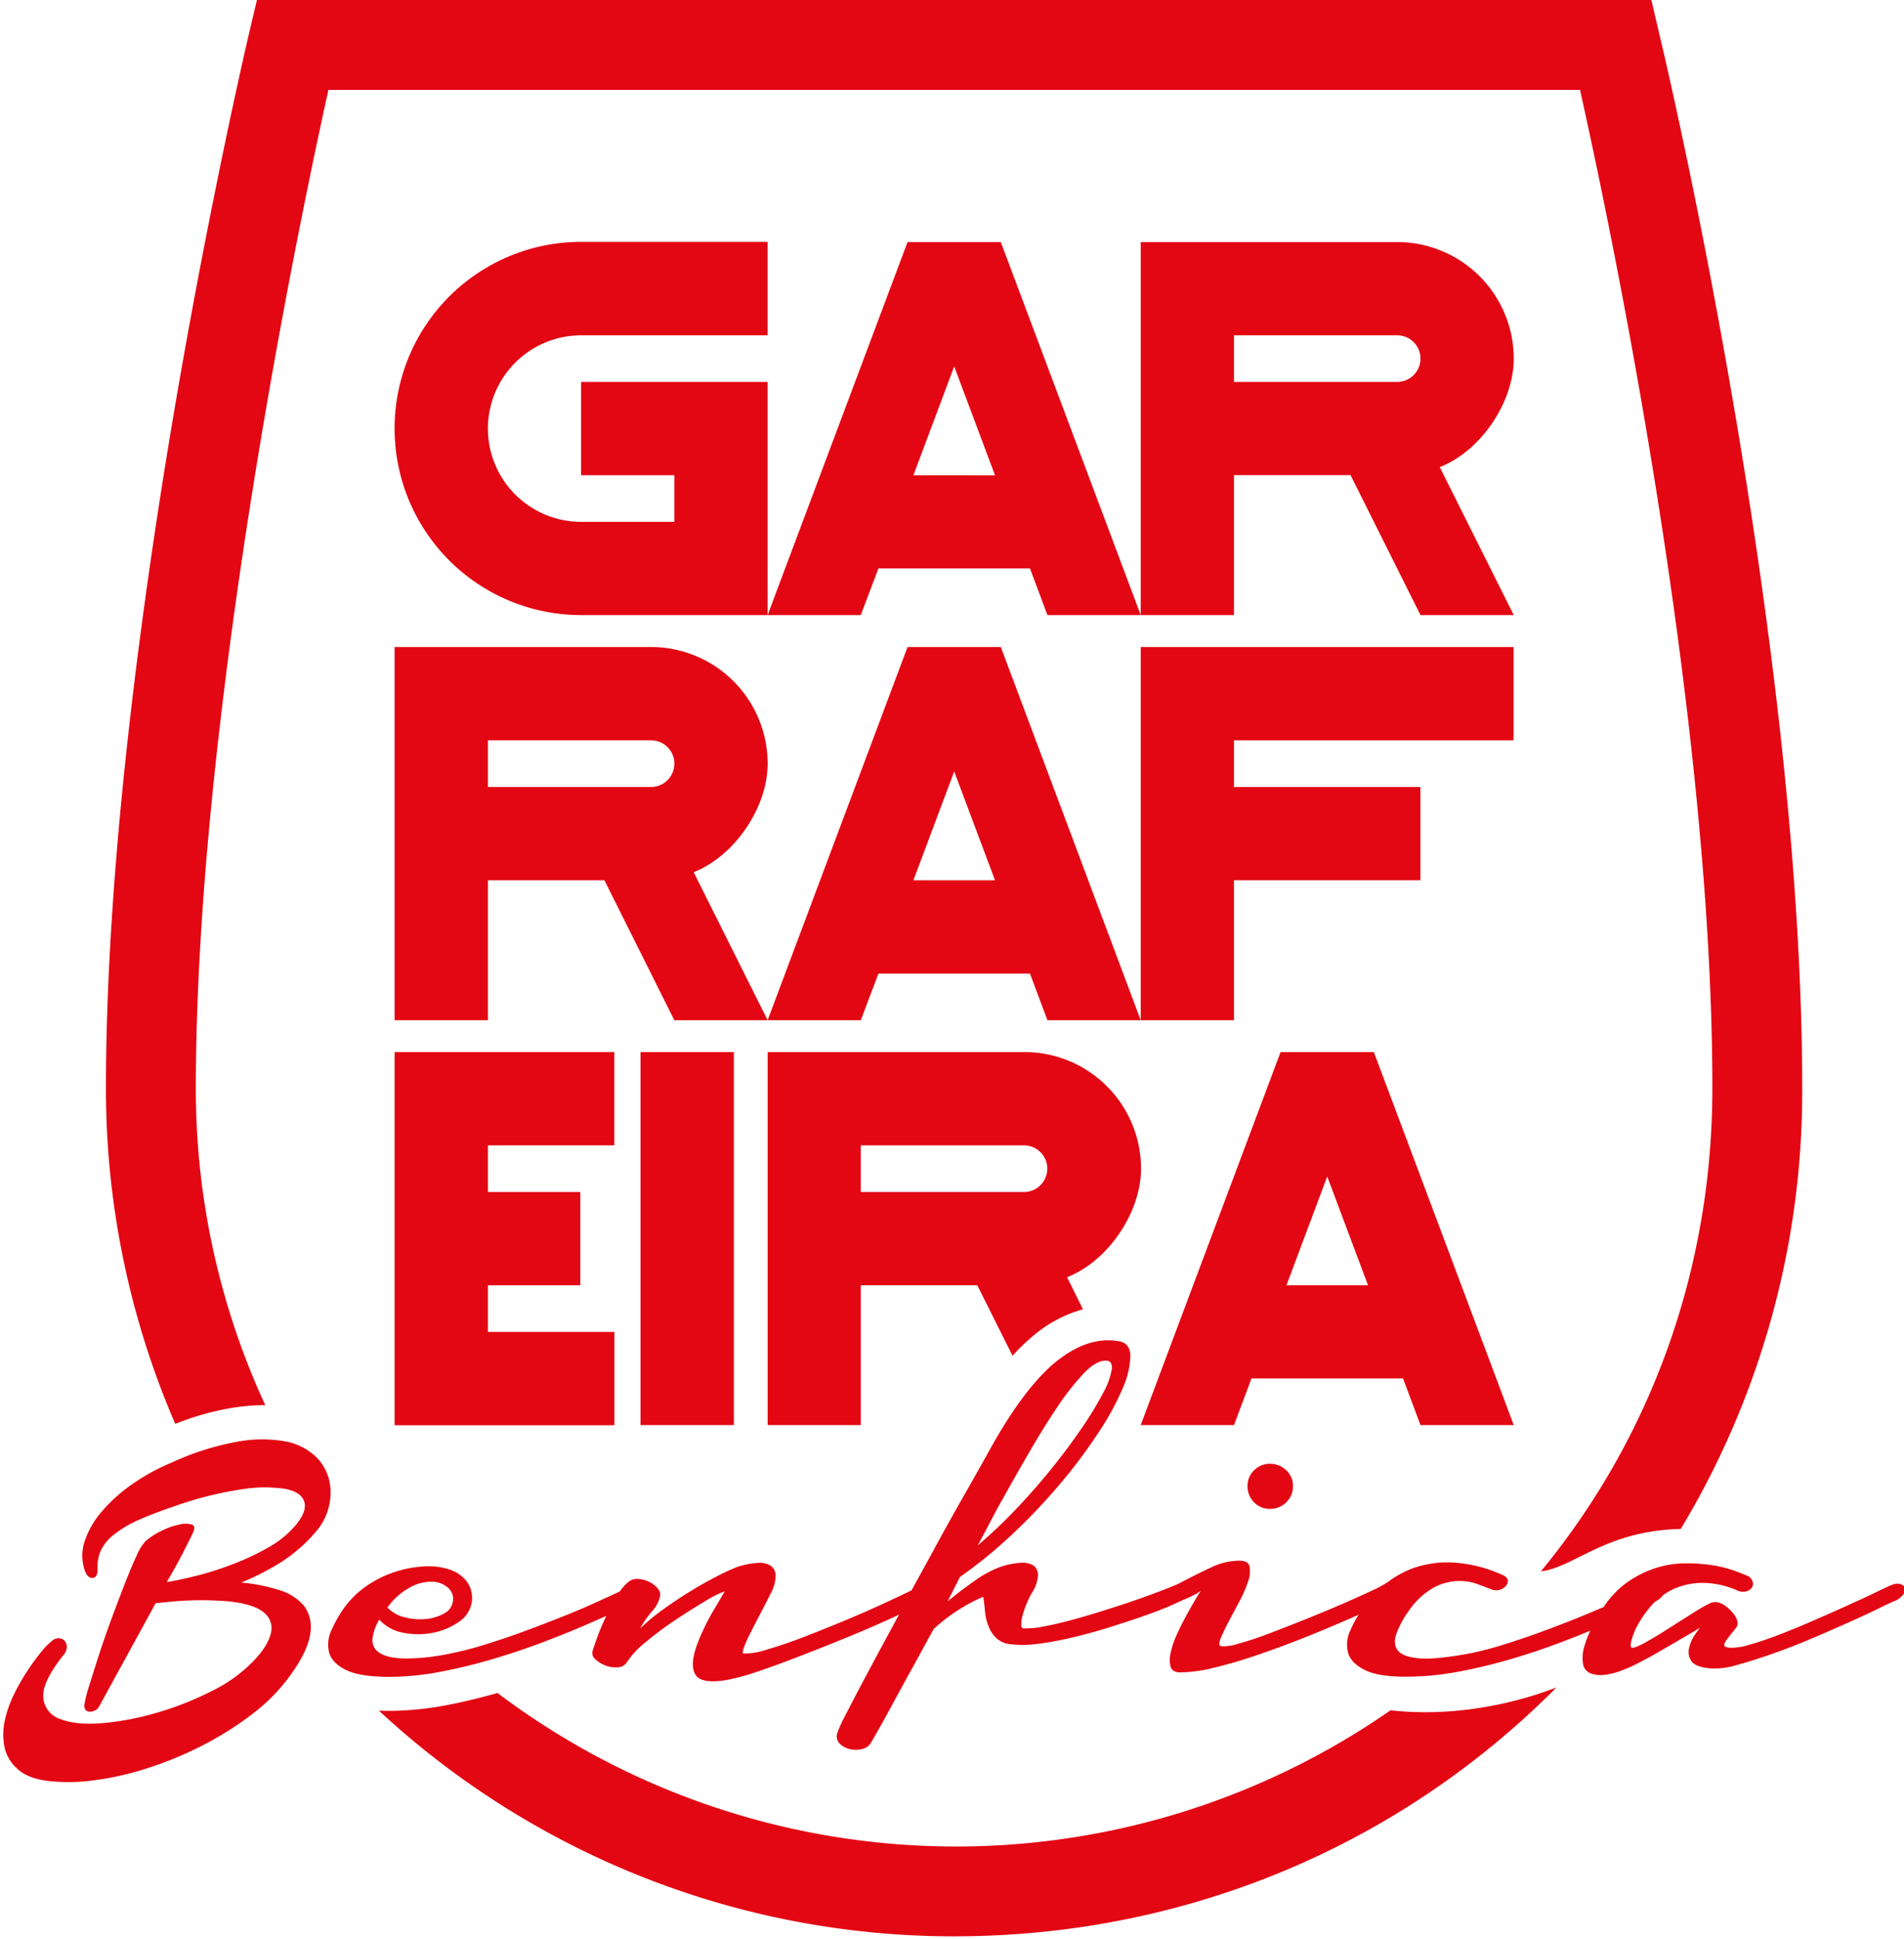 <svg xmlns="http://www.w3.org/2000/svg" viewBox="0 0 479.99 488.56"><defs><style>.cls-1{fill:#e30613;}</style></defs><g id="Layer_2" data-name="Layer 2"><path class="cls-1" d="M123,108a23.52,23.52,0,0,0,23.51,23.51H170V119.76H146.5V96.25h47V155h-47a47,47,0,0,1,0-94.05h47V84.5h-47A23.52,23.52,0,0,0,123,108Z"/><path class="cls-1" d="M252.3,61,287.57,155H264.06l-4.41-11.76h-38.2L217,155H193.52L228.79,61Zm-1.46,58.78L240.55,92.33l-10.28,27.43Z"/><path class="cls-1" d="M381.61,90.37c0,11.06-8.36,23.31-18.65,27.35L381.61,155H358.1l-17.63-35.27H311.08V155H287.57V61h64.65A29.4,29.4,0,0,1,381.61,90.37Zm-23.51,0a5.87,5.87,0,0,0-5.88-5.87H311.08V96.25h41.14A5.88,5.88,0,0,0,358.1,90.37Z"/><path class="cls-1" d="M193.52,192.44c0,11.06-8.35,23.31-18.65,27.35l18.65,37.31H170l-17.63-35.27H123V257.1H99.48V163.05h64.66A29.4,29.4,0,0,1,193.52,192.44Zm-23.51,0a5.88,5.88,0,0,0-5.87-5.88H123v11.76h41.15A5.87,5.87,0,0,0,170,192.44Z"/><path class="cls-1" d="M252.3,163.05l35.27,94.05H264.06l-4.41-11.76h-38.2L217,257.1H193.52l35.27-94.05Zm-1.46,58.78L240.55,194.4l-10.28,27.43Z"/><path class="cls-1" d="M287.57,163.05h94v23.51H311.08v11.76h47v23.51h-47V257.1H287.57Z"/><path class="cls-1" d="M99.48,265.12h55.39v23.51H123v11.76H146.3V323.9H123v11.75h31.88v23.51H99.48Z"/><path class="cls-1" d="M161.47,265.12H185v94H161.47Z"/><path class="cls-1" d="M346.34,265.12l35.27,94H358.1l-4.4-11.75H315.49l-4.41,11.75H287.57l35.26-94Zm-1.46,58.78-10.29-27.43L324.31,323.9Z"/><path class="cls-1" d="M217,323.9h29.38l8.88,17.75a49.34,49.34,0,0,1,5.76-5.48A32.9,32.9,0,0,1,273,329.94l-4-8.08c10.29-4,18.65-16.29,18.65-27.35a29.4,29.4,0,0,0-29.39-29.39H193.52v94H217Zm0-35.27h41.14a5.88,5.88,0,1,1,0,11.76H217Z"/><path class="cls-1" d="M79.37,386.29a15,15,0,0,0,3.47-6.37,14.21,14.21,0,0,0,.13-7,12.27,12.27,0,0,0-3.6-6.06,15.26,15.26,0,0,0-7.63-3.66,33.87,33.87,0,0,0-12,.13,68.93,68.93,0,0,0-16.6,5.3,51.81,51.81,0,0,0-10.66,6,39.42,39.42,0,0,0-7.26,6.81,21.42,21.42,0,0,0-3.84,6.88,11.19,11.19,0,0,0-.32,6.31c.42,1.94,1.11,2.93,2.08,3s1.45-.65,1.45-2.09a10.55,10.55,0,0,1,.82-4.79,11.1,11.1,0,0,1,3.28-4A28.66,28.66,0,0,1,35,383q4-1.77,10-3.78a89.41,89.41,0,0,1,16-3.92,35.88,35.88,0,0,1,10.79-.12q4,.75,4.86,3.09T74.83,384A24.61,24.61,0,0,1,68,389.76a61.62,61.62,0,0,1-9,4.29,79.32,79.32,0,0,1-9.27,3c-3,.76-5.6,1.3-7.7,1.64q2.52-4.29,4.29-7.76c1.18-2.31,2-3.93,2.4-4.86s.37-1.64-.38-1.89a6.12,6.12,0,0,0-3.09,0,18.32,18.32,0,0,0-4.36,1.51,18.64,18.64,0,0,0-4.16,2.65A12.53,12.53,0,0,0,34.45,392q-1.39,3-3,7.13t-3.41,9q-1.77,4.8-3.15,9.09c-.93,2.86-1.73,5.39-2.4,7.57a30.42,30.42,0,0,0-1.14,4.42,1.85,1.85,0,0,0,.19,1.64,1.42,1.42,0,0,0,1.14.5A2.86,2.86,0,0,0,24,431a2.17,2.17,0,0,0,.95-.89L39.24,404l2.53-.25a83.62,83.62,0,0,1,16.09-.19c4.07.46,7,1.39,8.64,2.77a5,5,0,0,1,1.77,5.3c-.51,2.15-2,4.53-4.55,7.13a37,37,0,0,1-10.34,7.39,79.06,79.06,0,0,1-13.7,5.42,70.6,70.6,0,0,1-13.75,2.65q-6.63.57-10.67-1a6.16,6.16,0,0,1-4.35-5.49q-.32-3.9,5.24-10.85a3,3,0,0,0,.69-1.95,2.27,2.27,0,0,0-.63-1.52,2,2,0,0,0-1.51-.57,2.59,2.59,0,0,0-1.83.89,13.37,13.37,0,0,0-2.34,2.39,56.8,56.8,0,0,0-3.4,4.61,53.65,53.65,0,0,0-3.48,6,29.22,29.22,0,0,0-2.39,6.63,16.35,16.35,0,0,0-.19,6.56,10,10,0,0,0,3.09,5.62c1.68,1.68,4.23,2.75,7.63,3.22a45.65,45.65,0,0,0,11.49-.07,73.36,73.36,0,0,0,13.56-3,90.25,90.25,0,0,0,14-5.74,82,82,0,0,0,12.75-8,46.45,46.45,0,0,0,9.84-10.1q4.29-6.06,4.8-10.28a9,9,0,0,0-1.58-6.88,12.87,12.87,0,0,0-6.31-4,44.54,44.54,0,0,0-9.53-1.89,64.47,64.47,0,0,0,9.84-5A39,39,0,0,0,79.37,386.29Z"/><path class="cls-1" d="M320.15,380.24a5.7,5.7,0,0,0,4.1-1.65,5.54,5.54,0,0,0,1.7-4.16,5.26,5.26,0,0,0-1.7-3.91,5.73,5.73,0,0,0-4.1-1.64,5.5,5.5,0,0,0-4,1.64,5.31,5.31,0,0,0-1.64,3.91,5.61,5.61,0,0,0,1.64,4.16A5.47,5.47,0,0,0,320.15,380.24Z"/><path class="cls-1" d="M480.22,400.24a1.52,1.52,0,0,0-1-1,2.89,2.89,0,0,0-2,.06q-1.38.51-4.41,2c-2,1-4.38,2.06-7.07,3.28s-5.53,2.48-8.52,3.78-5.85,2.49-8.58,3.54-5.22,1.89-7.44,2.52a15.77,15.77,0,0,1-5,.82c-1.18-.08-1.68-.38-1.51-.88a5.76,5.76,0,0,1,1.07-1.77c.55-.67,1.11-1.39,1.7-2.14a2,2,0,0,0,.51-2,5.43,5.43,0,0,0-1-1.83,11.06,11.06,0,0,0-1.71-1.71,5.94,5.94,0,0,0-2-1.07,3.11,3.11,0,0,0-2.21.19,43.06,43.06,0,0,0-4.17,2.4q-3,1.89-6.31,4t-6,3.6c-1.86,1-3,1.39-3.28,1.14s-.24-.82.06-2a17.41,17.41,0,0,1,1.7-4,27.91,27.91,0,0,1,3.35-4.67c.27-.31.56-.6.86-.89l.21-.12a5,5,0,0,0,1.79-1.52,17,17,0,0,1,2.31-1.38,18,18,0,0,1,7.13-1.7,21.88,21.88,0,0,1,9.09,1.83,3.29,3.29,0,0,0,2.39.31,2.56,2.56,0,0,0,1.45-.94,1.69,1.69,0,0,0,.19-1.52,2.28,2.28,0,0,0-1.13-1.38c-.76-.34-1.94-.8-3.54-1.39a29.58,29.58,0,0,0-5.67-1.39,41.87,41.87,0,0,0-7.07-.44,24.39,24.39,0,0,0-7.64,1.39,26.25,26.25,0,0,0-7.38,4,23.64,23.64,0,0,0-5.11,5.61q-3,1.28-6.37,2.66-4.67,1.89-9.53,3.66t-9.53,3.22a78.85,78.85,0,0,1-8.58,2.2c-5.47,1-9.59,1.42-12.36,1.2s-4.61-.86-5.49-1.95-1-2.53-.38-4.29A23.89,23.89,0,0,1,355.1,406a19.1,19.1,0,0,1,6.12-5.81,14,14,0,0,1,5.93-1.76,13.23,13.23,0,0,1,5.11.69c1.52.55,2.69,1,3.54,1.33a3.38,3.38,0,0,0,2.27.19,3.18,3.18,0,0,0,1.57-1,1.8,1.8,0,0,0,.45-1.46c-.09-.5-.51-.92-1.27-1.26a35.26,35.26,0,0,0-12.24-3.15,26.29,26.29,0,0,0-9.9,1.26,24.21,24.21,0,0,0-6.95,3.76,6.38,6.38,0,0,0-.69.4,36.2,36.2,0,0,1-3.72,1.9c-2,.92-4.37,2-7.19,3.22s-5.85,2.48-9.09,3.78-6.31,2.5-9.21,3.6-5.45,1.93-7.63,2.52a11.4,11.4,0,0,1-4.42.63q-.76-.26-.06-1.95t1.95-4.1c.84-1.6,1.75-3.31,2.71-5.12a30.55,30.55,0,0,0,2.21-5,7.68,7.68,0,0,0,.44-3.85c-.21-1-1.07-1.52-2.58-1.52a16.33,16.33,0,0,0-7,1.64Q302,396.52,297.3,399h0c-.5.26-1.66.74-3.46,1.45s-4,1.51-6.49,2.4-5.24,1.79-8.14,2.71-5.73,1.77-8.46,2.52-5.24,1.35-7.51,1.77a22.49,22.49,0,0,1-5.17.51c-.42,0-.63-.34-.63-1a9,9,0,0,1,.38-2.4,24.59,24.59,0,0,1,2.39-5.68,8.81,8.81,0,0,0,1.46-4.35,2.9,2.9,0,0,0-1.2-2.46,5.32,5.32,0,0,0-3.28-.64,21.18,21.18,0,0,0-4.93,1,27.49,27.49,0,0,0-6.37,3.41q-3.47,2.4-7,5.3L242,397.4a119.59,119.59,0,0,0,13.76-11.3,150.32,150.32,0,0,0,11.92-12.68,130.22,130.22,0,0,0,9.34-12.56,68.52,68.52,0,0,0,6-11,21.51,21.51,0,0,0,1.95-8.14q-.06-3.21-2.84-3.72-7.7-1.38-15.71,5t-16.72,22Q247,369.89,243,376.89t-8.2,14.77q-2.49,4.54-5,9.11l-.33.16c-2.06,1-4.57,2.19-7.51,3.53s-6.14,2.74-9.59,4.17-6.8,2.76-10,4-6.19,2.23-8.84,3a18.63,18.63,0,0,1-6,1.07q-.51,0-.06-1.32a26.85,26.85,0,0,1,1.51-3.47q1.07-2.15,2.46-4.8t2.78-5.42a10.11,10.11,0,0,0,1.32-4.54,3.05,3.05,0,0,0-1.26-2.59,5.45,5.45,0,0,0-3.41-.7,21.24,21.24,0,0,0-5,1,56.47,56.47,0,0,0-5.55,2.59q-3.29,1.71-6.76,3.85c-2.31,1.43-4.56,2.95-6.75,4.54a46.39,46.39,0,0,0-5.42,4.55,22.41,22.41,0,0,1,3-4.36,8.16,8.16,0,0,0,2-3.72,2.27,2.27,0,0,0-.57-2,6.29,6.29,0,0,0-2.08-1.64,7.6,7.6,0,0,0-2.72-.76,3.52,3.52,0,0,0-2.46.63,11.07,11.07,0,0,0-2.31,2.52h0q-2.72,1.26-6.56,3t-8.58,3.6q-4.74,1.89-9.59,3.66t-9.6,3.22a82.05,82.05,0,0,1-8.64,2.2,54.06,54.06,0,0,1-11.67,1.2c-2.82-.12-4.84-.63-6.06-1.51a3.65,3.65,0,0,1-1.64-3.47,12,12,0,0,1,1.7-4.8,10.74,10.74,0,0,0,6.06,3.29,19,19,0,0,0,7.51,0,17,17,0,0,0,6.56-2.78,7.24,7.24,0,0,0,3.22-5.18,6.94,6.94,0,0,0-1.33-5,9,9,0,0,0-4.41-3,17.13,17.13,0,0,0-6.38-.75,28.31,28.31,0,0,0-7.25,1.38,27.8,27.8,0,0,0-7.07,3.47,23.32,23.32,0,0,0-5.74,5.56,31.31,31.31,0,0,0-3.22,5.67,8.3,8.3,0,0,0-.57,5.68q.76,2.66,4.42,4.42t11.86,1.64a72.21,72.21,0,0,0,12.68-1.45q6.63-1.32,13.13-3.28c4.33-1.31,8.52-2.73,12.56-4.29s7.65-3,10.85-4.42l4.32-1.9,0,.07q-1.26,2.65-2.15,5.05c-.58,1.6-1,2.82-1.26,3.66a2,2,0,0,0,.69,2.14,7.61,7.61,0,0,0,2.59,1.58,7,7,0,0,0,3.09.44,2.79,2.79,0,0,0,2.34-1.39,21.68,21.68,0,0,1,4.73-5,84.87,84.87,0,0,1,7.45-5.56q4-2.64,7.51-4.73a24.76,24.76,0,0,1,4.92-2.46q-1.51,2.54-2.91,4.92-1.26,2.14-2.46,4.67a41.8,41.8,0,0,0-1.95,4.8q-1.51,4.8.12,6.88c1.1,1.38,3.66,1.74,7.7,1.07a56.44,56.44,0,0,0,7.64-2.08q4.72-1.59,10.09-3.66t11-4.36q5.61-2.26,10.41-4.41c1.55-.7,3-1.34,4.31-2l-.21.38q-4.23,7.76-7.63,14.13t-5.56,10.6a34.29,34.29,0,0,0-2.27,5,2.68,2.68,0,0,0,.7,2.46,5.14,5.14,0,0,0,2.39,1.32,6.47,6.47,0,0,0,3,.07,3.64,3.64,0,0,0,2.27-1.33c.17-.25.74-1.22,1.7-2.9s2.17-3.85,3.6-6.5,3.07-5.66,4.92-9,3.79-6.9,5.81-10.6a45.28,45.28,0,0,1,7.19-5.37,35,35,0,0,1,5.3-2.71c.17,1.18.32,2.42.44,3.72a13.49,13.49,0,0,0,.89,3.72,8.19,8.19,0,0,0,2,3,6.16,6.16,0,0,0,3.72,1.52,26.82,26.82,0,0,0,6.81-.13,78.76,78.76,0,0,0,8.58-1.58q4.54-1.07,9.22-2.52c3.11-1,6-1.91,8.64-2.84s4.94-1.81,6.88-2.65c1.37-.6,2.44-1.08,3.22-1.47l.44-.17a26.67,26.67,0,0,0,2.65-1.26,8.86,8.86,0,0,0,1.38-.88c-.25.33-.71,1.07-1.38,2.2s-1.43,2.46-2.27,4-1.65,3.11-2.4,4.79a23,23,0,0,0-1.58,4.67,7.23,7.23,0,0,0,0,3.54c.3.92,1.12,1.39,2.46,1.39a38.37,38.37,0,0,0,8.83-1.27q5.17-1.26,10.86-3.22t11.42-4.22c3.82-1.52,7.32-3,10.47-4.36,1.19-.52,2.29-1,3.34-1.49a31.59,31.59,0,0,0-2.08,3.95,8.3,8.3,0,0,0-.57,5.68q.76,2.66,4.42,4.42T356,422.51a73.51,73.51,0,0,0,12.75-1.45q6.69-1.32,13.19-3.28c4.33-1.31,8.51-2.73,12.55-4.29,2.29-.88,4.42-1.73,6.43-2.56a24,24,0,0,0-1.44,3.76,9.59,9.59,0,0,0-.38,4.73,3.09,3.09,0,0,0,1.89,2.27,7.28,7.28,0,0,0,3.41.38,16.49,16.49,0,0,0,4-.95,35.17,35.17,0,0,0,3.84-1.64c1.69-.84,3.45-1.79,5.3-2.84l5.18-3q2.4-1.4,4-2.34c1.05-.63,1.66-1,1.83-1.07a19.36,19.36,0,0,0-1.26,1.7,9.72,9.72,0,0,0-1.45,3.28,4.2,4.2,0,0,0,.51,3.35q.95,1.51,4.85,1.89a19.24,19.24,0,0,0,6.69-.88q4.17-1.14,9-2.84c3.23-1.14,6.54-2.42,9.9-3.85s6.5-2.8,9.4-4.1,5.39-2.46,7.45-3.47,3.42-1.64,4.1-1.9a5.09,5.09,0,0,0,2.08-1.64A1.93,1.93,0,0,0,480.22,400.24ZM250.11,382.63q1.63-3.15,2.9-5.3,3-5.41,6.56-11.54t6.94-11.17a66.3,66.3,0,0,1,6.57-8.39q3.15-3.35,5.68-3.35c1.17,0,1.68.74,1.51,2.21a19.13,19.13,0,0,1-2.21,6,85.13,85.13,0,0,1-5.3,8.71q-3.35,4.92-7.51,10.1t-9,10.28a125.07,125.07,0,0,1-9.78,9.28Q248.46,385.79,250.11,382.63ZM103.66,399.86a11,11,0,0,1,5.49-1.26,6.06,6.06,0,0,1,3.85,1.57,3.66,3.66,0,0,1,1.2,3.28,4.14,4.14,0,0,1-2.27,3.16,11.57,11.57,0,0,1-4.61,1.39,15.31,15.31,0,0,1-5.3-.44,8.73,8.73,0,0,1-4.35-2.46A16.87,16.87,0,0,1,103.66,399.86Z"/><path class="cls-1" d="M82.79,22.66H398.32c7.46,33.4,33.36,156.24,33.36,251.56,0,45.21-15.23,87.79-43.23,121.77,8.41-1,16.27-10.27,35.26-10.69a213.78,213.78,0,0,0,30.62-111.08c0-113.5-34.49-259.37-36-265.52L416.3,0H64.77L62.71,8.73c-.09.38-9.09,38.7-18,90.19-8.21,47.65-18,116.74-18,175.3a212.51,212.51,0,0,0,17.47,84.59,70.09,70.09,0,0,1,14.16-4,53,53,0,0,1,8.27-.71h.26a190,190,0,0,1-17.5-79.86C49.42,180.24,75.35,56.3,82.79,22.66Z"/><path class="cls-1" d="M350.55,431a192,192,0,0,1-225.14-4.37c-3.9,1.12-7.88,2.09-11.85,2.89a81,81,0,0,1-14.2,1.61H98.09c-.89,0-1.75,0-2.57-.05a212.93,212.93,0,0,0,145,56.88c57.27,0,111-22,151.14-62l.68-.7C381.61,429.38,366.48,432.76,350.55,431Z"/></g></svg>